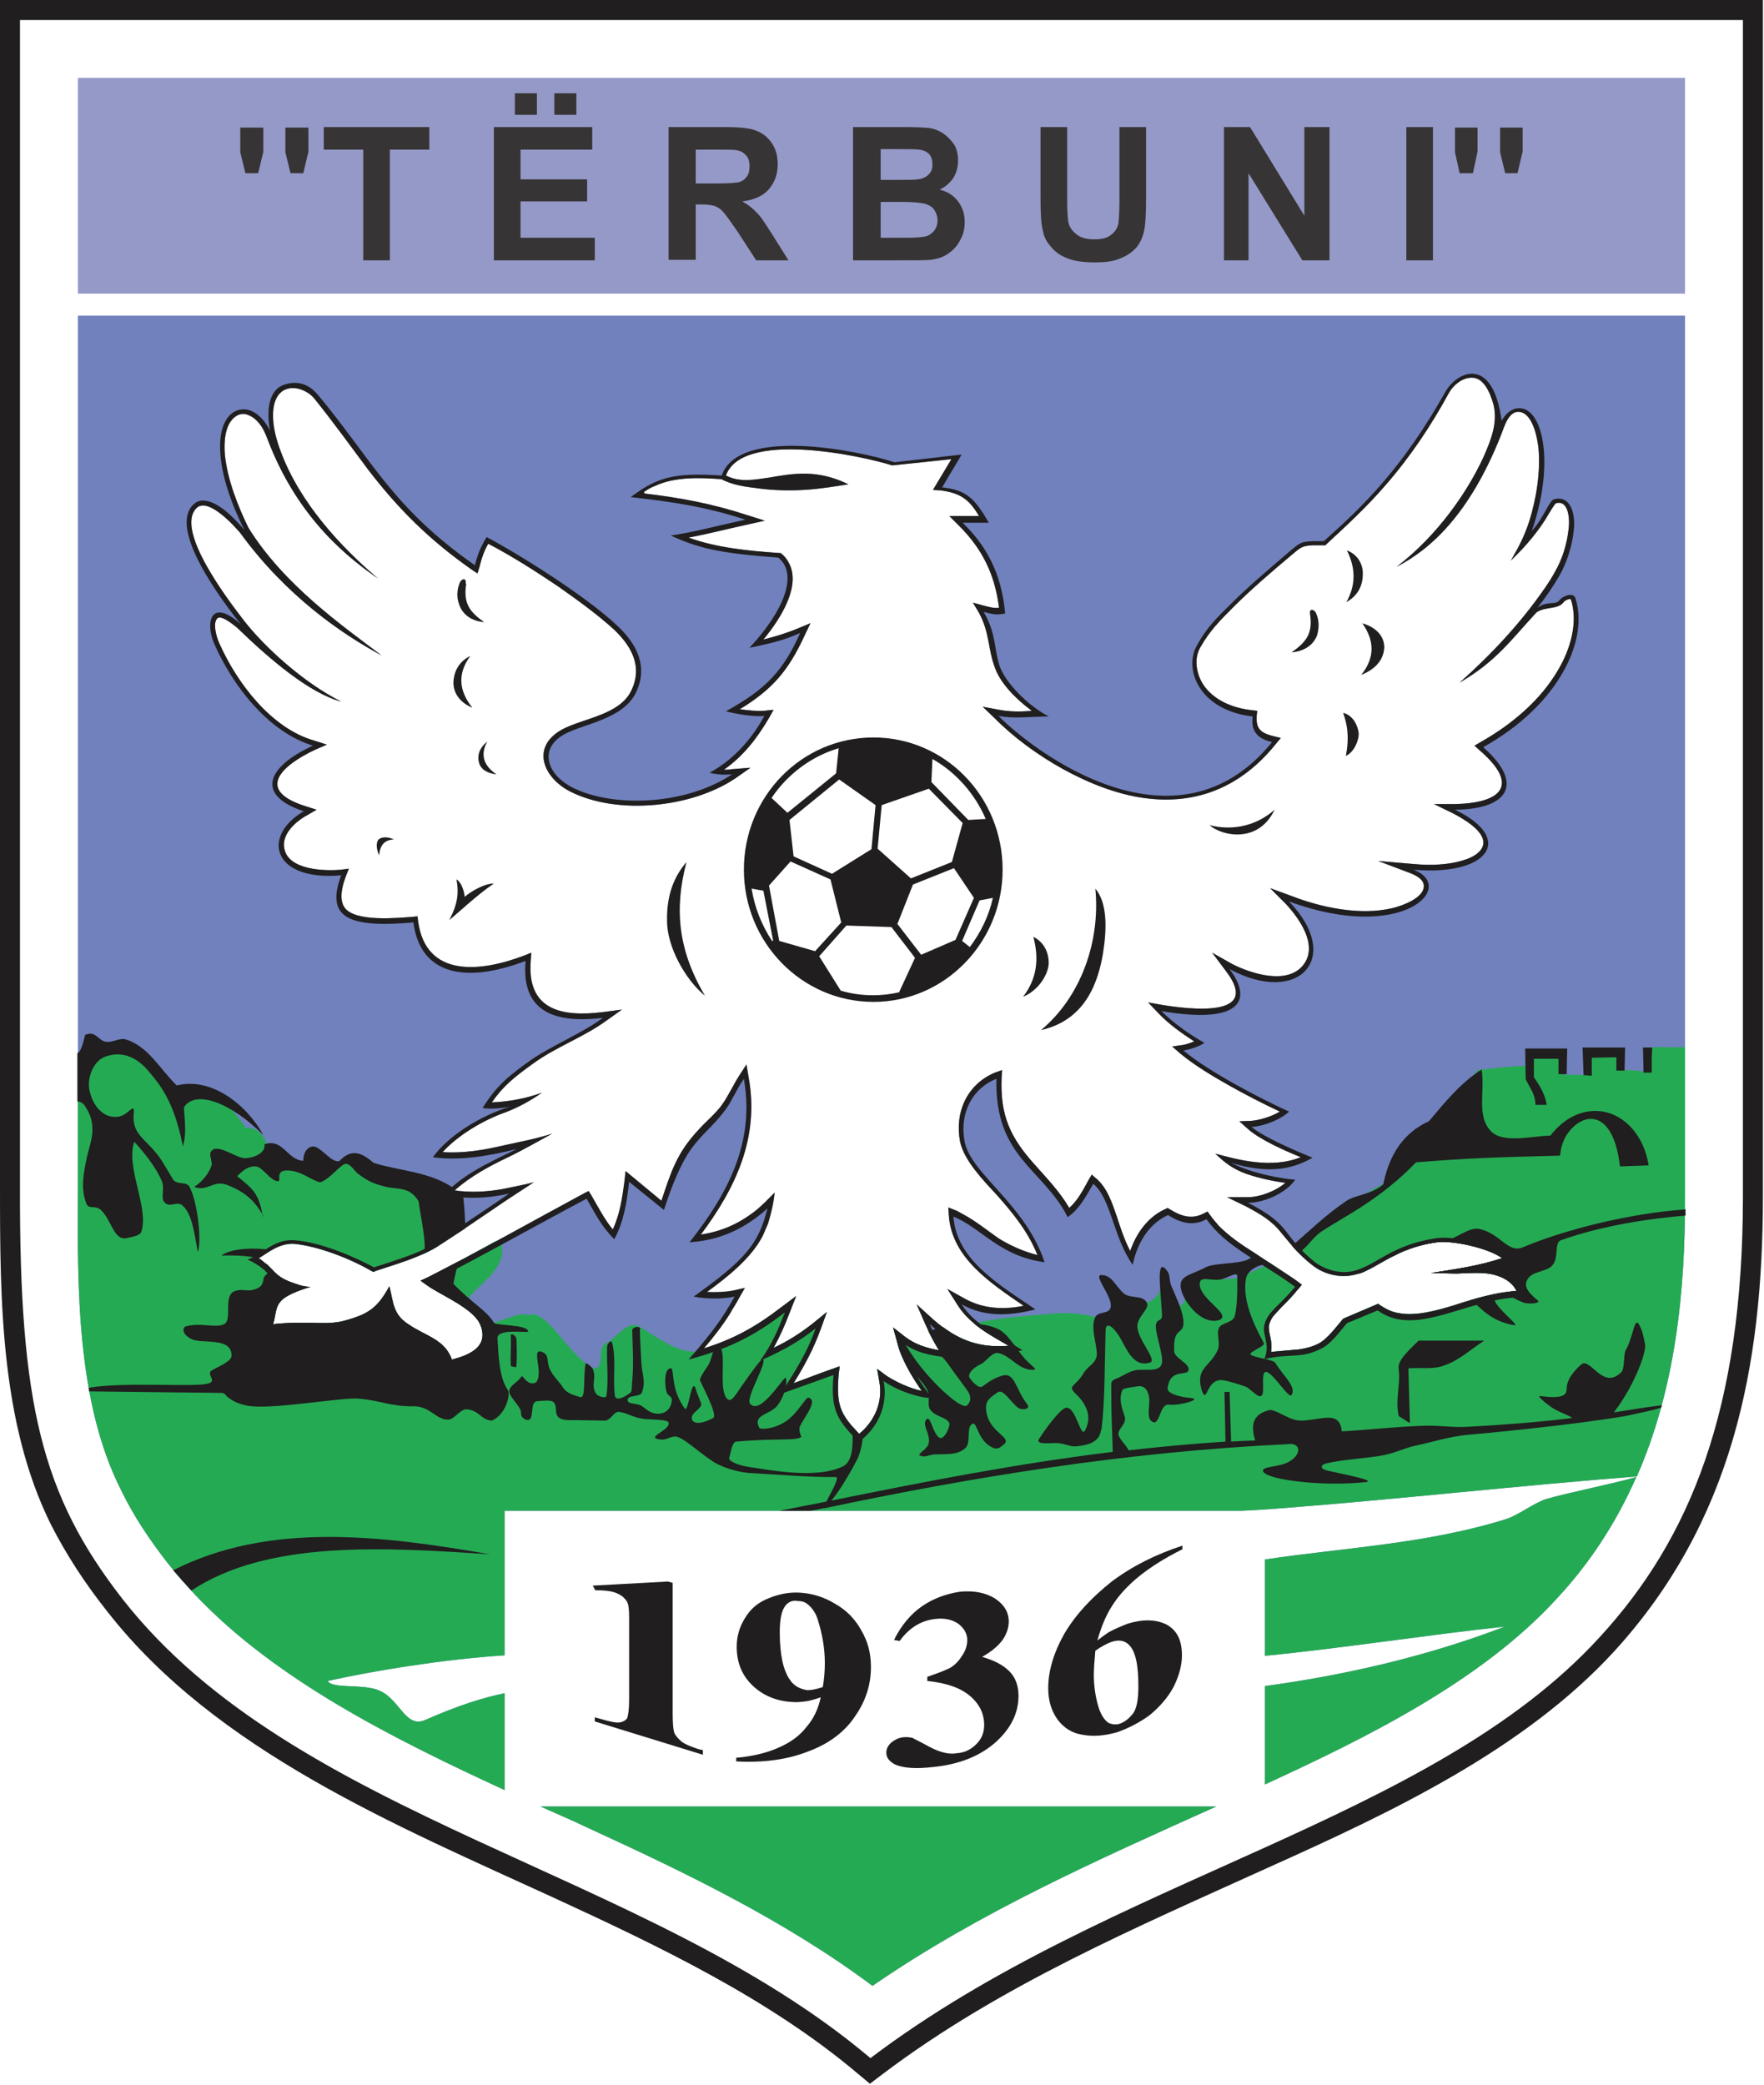 <svg clip-rule="evenodd" fill-rule="evenodd" stroke-linejoin="round" stroke-miterlimit="2" viewBox="165.751 65 228.497 270" xmlns="http://www.w3.org/2000/svg"><g transform="matrix(.785 0 0 .785 165.751 64.988)"><path d="m12.85 12.865h265.198v35.591h-265.198z" fill="#9599c7"/><path d="m12.85 52.091v144.054c-.085 15.977-.254 35.083 7.101 49.624 2.114 4.396 4.819 8.369 7.778 12.173 1.437 1.776 2.959 3.551 4.48 5.157 13.273 14.034 32.717 23.755 51.062 32.209v-15.977c-3.382.676-7.524 1.944-13.273 4.48-3.128 1.184-4.058-3.466-7.355-4.903-2.536-1.184-7.947-.254-8.538-1.606 7.185-1.607 18.767-3.551 29.166-4.227v-23.84h121.566c2.198-.085 4.481-.254 6.679-.423 18.683-1.437 39.902-3.804 58.585-5.241 6.256-14.287 8.031-30.096 7.946-46.581v-144.899h-265.282zm93.5 29.335c5.833.676 11.243 1.69 16.907 3.55l2.959.93-3.043.677c-3.128.676-6.341 1.521-9.553 2.113 4.649 1.691 9.975 2.198 14.879 2.536h.253l.169.085c.508.422.93.93 1.184 1.437 2.198 3.804-1.268 9.299-4.142 12.765 1.944-.507 3.719-1.014 5.748-1.86l2.029-.845-.93 1.944c-2.79 6.087-5.495 9.046-10.736 12.258 1.352.169 2.79.339 3.973.254l1.606-.169-.761 1.353c-2.028 3.466-4.311 6.34-7.439 8.538.338 0 .845 0 1.268-.085l3.128-.253-2.536 1.775c-7.186 4.819-19.359 6.087-27.137 2.198-4.565-2.282-6.679-7.439-1.353-10.314 3.551-1.859 9.384-2.367 11.329-6.34 1.944-3.973.084-7.355-2.875-10.145-2.79-2.536-6.087-4.903-9.214-7.101-3.636-2.451-7.609-4.988-11.498-7.017-.676 1.184-1.099 2.368-1.437 3.805l-.338 1.099-1.014-.677c-6.848-4.818-11.92-9.806-16.993-16.4-2.959-3.973-5.833-7.947-8.961-11.836-1.014-1.183-2.959-2.028-4.48-1.521-1.607.507-2.198 2.198-2.283 3.889-.084 2.282.507 4.396 1.268 6.424 3.128 8.454 9.891 15.725 16.062 20.966-4.48-3.128-13.103-9.553-18.175-22.825-.508-1.353-1.015-2.537-2.198-3.551-1.015-.761-2.114-1.184-3.297-.254-1.691 1.353-1.776 4.312-1.607 6.256.423 4.058 2.114 8.37 3.889 12.005 5.833 9.384 15.471 16.147 21.98 21.05-6.763-3.635-15.893-9.976-23.332-20.205-.93-1.099-5.242-5.918-7.186-4.142-3.804 3.635 5.579 15.724 7.862 18.683 3.297 4.227 9.722 10.144 15.978 13.272-5.157-1.352-11.667-6.847-17.162-12.173-.422-.338-2.536-2.114-3.212-1.606-.93.676-.169 3.297.254 4.142 2.874 6.509 8.538 14.033 15.639 16.062l2.114.677-1.945.845c-5.579 2.621-9.891 6.679-1.606 9.299l1.86.592-1.606.93c-1.86 1.014-4.227 3.128-3.72 5.495.676 3.551 6.678 3.72 9.384 3.466l1.268-.169-.507 1.268c-.508 1.353-1.184 3.635-.254 5.072 1.606 2.536 8.876 1.776 11.328 1.607l.761-.085.084.761c1.269 9.553 10.483 8.369 17.415 5.748l1.269-.507-.085 1.268c-.676 8.116 4.988 9.384 11.835 8.539l3.213-.423-2.621 1.86c-3.72 2.705-8.285 4.311-12.004 7.017-3.044 2.198-4.904 3.635-6.848 6.425 2.536-.085 5.58-.592 8.285-1.607-1.775 1.268-4.058 2.536-6.171 3.297-3.551 1.268-7.693 3.72-10.23 6.51 3.297.253 6.848-.338 10.06-1.099 2.706-.592 5.411-1.099 8.032-1.945-1.86 1.015-4.988 2.79-7.271 3.889-3.212 1.522-6.171 3.128-8.876 5.495 2.79.338 5.157.254 8.031-.253 1.691-.339 3.72-.761 5.072-1.099-1.437.929-2.959 1.944-4.396 2.874-3.889 2.621-7.777 5.326-11.751 7.862-2.789 1.691-6.932 2.874-9.975 3.889l-.338.169-.339-.169c-3.466-2.029-8.876-4.143-12.849-4.481-2.283-.084-3.974 1.268-5.749 2.367.423.254.761.592 1.099.846.085.084.169.084.254.169.591.507 1.099 1.183 1.69 1.69.592.508 1.268.846 1.86 1.099 1.184.423 2.283.93 3.635.93-1.69.508-2.789.93-3.973 1.607-2.029 1.268-1.606 2.705-2.198 4.565 2.029-.254 3.973-.254 6.002-.254 1.776.085 4.143.169 5.833-.338 3.974-1.099 5.411-2.114 7.355-5.664.677 2.705.592 4.649 3.128 6.256 2.79 1.944 6.003 2.451 7.186 5.833 2.959-.761 6.087-2.114 4.734-5.664-1.099-2.79-6.425-4.903-8.707-6.51l-1.184-.845 1.268-.592c8.623-4.396 17.162-9.215 25.785-13.864l.676-.338.423.676c1.183 2.029 2.113 3.889 3.55 5.664 1.184-2.452 1.606-5.41 1.945-8.031l.169-1.606 5.917 4.903c1.607-4.819 2.536-7.862 6.087-11.666 1.099-1.268 2.874-2.706 3.889-4.143 1.099-1.521 1.86-3.297 2.959-4.988l1.099-1.69.338 2.029c1.86 9.975-2.114 18.344-7.862 26.037 3.381-.507 6.256-1.775 8.961-3.888 1.183-.93 2.113-1.945 3.212-3.044-.169 1.776-.591 3.466-1.099 5.157-.338.676-.591 1.437-.93 2.114-1.944 3.635-5.664 6.594-9.13 9.13 1.522.084 3.128 0 4.396-.254l1.86-.423-.93 1.607c-.422.845-1.014 1.69-1.521 2.62-1.269 2.029-2.79 3.974-4.312 5.749 4.819-1.522 8.454-3.466 12.85-6.848l2.367-1.775-1.099 2.79c-.761 2.029-1.606 3.889-2.621 5.748 2.367-1.099 4.481-2.451 6.51-4.057l2.282-1.86-1.014 2.79c-1.184 3.297-2.705 6.086-4.481 8.961 2.114-.761 4.227-1.607 6.425-2.367l1.184-.423-.169 1.268c-.423 5.241.253 6.594 3.381 9.891 2.621-2.198 3.974-5.326 3.297-8.792l-.338-1.944 1.606 1.183c1.437.93 3.72 2.029 5.749 2.452-1.691-2.452-3.382-5.242-4.058-8.116l-.676-2.367 1.944 1.522c1.775 1.352 3.551 1.859 5.664 2.282-.845-1.352-1.521-2.705-2.198-4.142l-1.521-3.466 2.789 2.536c3.974 3.466 7.693 4.734 12.428 4.311-3.044-1.775-6.341-3.466-8.37-6.594l-1.775-2.789 2.874 1.606c3.044 1.691 6.425 1.86 9.722 1.183-5.41-3.719-11.835-7.862-12.343-14.878l-.084-1.353 1.268.507c.423.169.761.423 1.268.676 2.029 1.099 3.889 2.621 5.833 3.974 2.114 1.268 4.058 2.113 6.341 2.705-1.522-3.804-3.974-6.848-6.763-9.976-2.114-2.282-5.326-5.579-6.003-8.707-.93-4.819 1.099-9.468 5.749-11.413l1.183-.422-.084 1.268c-.254 6.256 1.437 9.891 5.58 14.456 2.028 2.282 4.057 4.396 5.579 7.016 1.437-1.268 2.283-2.958 3.213-4.649l.507-.846.676.592c1.86 1.522 2.705 4.143 3.466 6.341.592 1.859 1.268 3.888 2.198 5.664 1.015-2.959 2.959-5.664 5.833-6.932l.338-.17.423.254c1.775 1.099 3.551 1.691 5.495.676l.676-.338.423.592c.423.592.93 1.184 1.437 1.775 1.691 1.691 3.635 3.044 5.664 4.312 2.452 1.691 4.904 3.128 7.355 4.903l.677.507-.592.677c-.846 1.099-1.776 2.028-2.79 3.043-.507.592-1.184 1.183-1.606 1.86-.169.338-.338.676-.423 1.099 0 .253-.084.422 0 .592 0 .676.254 1.352.338 2.028.085.592.085 1.184 0 1.776 1.522-.169 2.959-.254 4.65-.423 1.099-.169 2.113-.423 3.128-.93 1.522-.761 2.959-2.79 4.058-4.058l.084-.084 5.749-2.452.338.254c.93.592 1.86 1.099 2.959 1.268 2.874.592 6.425-.423 9.215-1.268 3.381-1.099 6.763-2.114 10.313-2.367-.676-1.437-2.113-2.283-3.804-2.706-1.606-.422-3.973-.253-5.918-.169-1.69 0-2.874-.084-4.396-.084 4.312-.676 7.947-1.184 11.751-2.452-2.451-1.775-8.454-2.959-10.736-2.62-2.452.338-4.734 1.014-7.017 2.198-1.606.76-3.128 1.775-4.734 2.536-.507.253-.93.422-1.437.507-2.452.761-5.326.169-7.355-1.437-2.198-1.691-3.297-3.128-5.072-5.242-1.607-2.113-3.551-3.212-5.918-4.48l-3.128-1.522h3.466c1.86 0 4.481-.93 6.171-2.367-2.029-.254-4.311-.761-6.34-1.437-2.367-.845-3.635-1.86-5.241-3.382 3.719 1.015 9.299 2.537 14.118.592-2.959-1.183-6.764-2.959-8.623-4.565l-1.522-1.353 2.029-.084c1.183-.085 3.297-.676 4.649-1.522-2.874-1.352-5.664-2.79-8.369-4.311-2.705-1.522-5.664-3.297-8.031-5.242l-1.353-1.183 1.776-.254c.507-.084 1.268-.338 1.859-.592-2.113-1.352-4.226-2.874-5.917-4.649l-1.691-1.776 2.367.423c4.227.676 16.485 2.283 10.483-5.579l-2.283-3.044 3.297 1.86c3.128 1.606 9.384 3.635 11.92-.084 2.198-3.213-.93-7.524-3.043-9.807l-2.621-2.621 3.466 1.268c4.988 1.945 11.413 3.297 16.739 2.029 1.437-.338 5.41-1.69 5.157-3.804-.085-.93-1.184-1.522-1.945-1.86l-5.579-2.113 5.918.507c2.62.254 5.748.169 8.284-.676 1.184-.338 2.875-1.184 3.128-2.536.423-2.198-3.381-4.312-4.988-5.157l-3.127-1.522h3.466c7.693-.169 10.736-3.128 4.057-8.877l-.845-.76 1.015-.592c5.072-2.874 9.891-6.848 12.849-12.005 1.945-3.297 3.297-7.777 2.029-11.581-.338-.085-1.014.253-1.183.507-.93 1.268-3.044.676-4.481 1.691-4.227 4.565-6.678 8.115-12.681 11.581 5.242-4.649 10.061-9.806 14.034-15.555.592-.845 1.183-1.775 1.691-2.705 1.268-2.198 2.029-4.734 2.282-7.27.169-1.437 0-4.65-2.113-4.058-.254.169-.93 1.353-1.099 1.606-1.691 2.959-3.889 5.495-6.341 7.862 1.607-2.79 2.283-4.227 3.044-6.509 1.183-3.804 1.86-8.116 1.521-12.005-.169-1.606-.845-5.241-2.705-5.917-2.198-.761-2.959 2.451-3.55 3.888-5.157 12.935-11.582 18.683-17.162 21.558 6.763-5.157 11.751-12.427 14.372-18.176 1.183-2.705 2.367-5.58 1.606-8.623-.592-2.114-1.691-4.481-3.635-4.396-1.522 0-3.044 1.268-3.72 2.536-2.959 5.411-6.34 10.483-10.398 15.132-3.043 3.551-6.34 6.595-9.722 9.722l-.254.254h-2.029c-1.859.085-2.028.338-3.55 1.606-3.213 2.706-6.594 5.58-9.638 8.623-2.113 2.114-3.888 3.889-5.41 6.594-1.099 1.86-.676 4.312.423 6.087 1.775 2.705 4.987 3.973 8.2 4.311l.761.085-.085.761c-.169 2.113.592 2.874 2.621 3.381l1.352.339-.845 1.014c-5.579 6.932-12.934 10.145-21.811 8.877-8.538-1.184-18.514-7.017-24.601-13.188l-1.944-1.86 2.705.507c1.776.338 3.635.338 5.411.169-2.536-1.86-5.157-4.481-6.087-7.101-1.184-3.128-.845-5.749-2.621-9.046l-1.014-1.691 1.86.508c1.014.253 1.606.422 2.451.338-.676-5.411-2.705-9.722-6.763-13.695l-1.437-1.438h4.903c-1.521-2.536-2.874-3.804-6.34-4.227l-1.268-.084 3.043-5.072-9.637 1.014h-.169c-5.411-1.691-24.77-5.749-27.391 1.691 2.367 1.183 4.65.676 7.101.338 3.974-.676 7.863-1.437 13.104 1.099-4.227.676-9.046 1.522-15.471.592-2.282-.254-4.057-.677-5.495-1.437-3.55-.254-7.608-.423-10.905 1.099-.676.253-1.268.591-1.86 1.014zm-17.162 216.588c2.621 1.183 5.242 2.282 7.693 3.466 16.232 7.439 32.717 15.386 47.088 26.122 17.669-12.174 37.197-20.796 56.726-29.588zm119.538-3.636c16.908-7.777 35.76-17.076 48.187-30.687 5.748-6.171 9.975-12.935 13.103-20.036-3.381 1.015-11.751 2.705-14.879 3.635-2.113.677-4.734 2.79-6.847 3.382-13.104 4.058-26.63 4.65-39.564 6.594v15.893c12.934-1.268 26.883-3.466 39.564-4.819-13.188 5.073-27.052 8.116-39.564 9.807z" fill="#7081bd"/><path d="m12.85 173.657v22.488c-.085 15.977-.254 35.083 7.101 49.624 2.114 4.396 4.819 8.369 7.778 12.173 1.437 1.776 2.959 3.551 4.48 5.157 13.273 14.034 32.717 23.755 51.062 32.209v-15.977c-3.382.676-7.524 1.944-13.273 4.48-3.128 1.184-4.058-3.466-7.355-4.903-2.536-1.184-7.947-.254-8.538-1.606 7.185-1.607 18.767-3.551 29.166-4.227v-23.84h121.566c2.198-.085 4.481-.254 6.679-.423 18.683-1.437 39.902-3.804 58.585-5.241 6.256-14.287 8.031-30.096 7.946-46.581v-24.263c-1.437.169-3.381-.084-5.917.085-1.015 0 1.099 3.889-.254 3.973-.761 0-1.775-.253-4.142-.253-2.452 0 .93-3.551-2.959-2.959-1.015.084-1.944.253-2.874.507-.846.254 1.268 2.198.507 3.043-.338.423-3.551.085-3.974.169-1.268.17-.422-2.451-1.521-2.958-1.522-.592-3.72-.846-5.326 1.521-2.536 0-5.242.423-7.778.677-4.903 6.255-11.074 11.074-15.386 18.683-5.157 2.536-9.637 6.763-14.878 10.651.845 1.015 1.775 1.86 3.043 2.875 2.029 1.606 4.903 2.198 7.355 1.437.507-.085.93-.254 1.437-.507 1.606-.761 3.128-1.776 4.734-2.536 2.283-1.184 4.565-1.86 7.017-2.198 2.282-.339 8.285.845 10.736 2.62-3.804 1.268-7.439 1.776-11.751 2.452 1.522 0 2.706.084 4.396.084 1.945-.084 4.312-.253 5.918.169 1.691.423 3.128 1.269 3.804 2.706-3.55.253-6.932 1.268-10.313 2.367-2.79.845-6.341 1.86-9.215 1.268-1.099-.169-2.029-.676-2.959-1.268l-.338-.254-5.749 2.452-.084.084c-1.099 1.268-2.536 3.297-4.058 4.058-1.015.507-2.029.761-3.128.93-1.691.169-3.128.254-4.65.423.085-.592.085-1.184 0-1.776-.084-.676-.338-1.352-.338-2.028-.084-.17 0-.339 0-.592.085-.423.254-.761.423-1.099.422-.677 1.099-1.268 1.606-1.86 1.014-1.015 1.944-1.944 2.79-3.043l.592-.677-.677-.507c-1.521-1.099-2.959-2.029-4.48-3.043-1.437.676-3.044 1.352-4.227 1.944-2.875 1.522-7.101-.338-9.13 1.437-.93.761-.423 2.536-1.184 3.382-1.268 1.352-2.959-5.073-3.466-2.959-.676 2.705-2.705 2.621-4.058 3.297-1.522.676-3.973 1.437-5.495 2.198-4.734-1.691-8.538-.93-12.089-.676-3.55.253-6.34.676-9.384 1.268 1.776 1.437 3.889 2.536 5.834 3.719-3.974.338-7.271-.507-10.568-2.874l-1.014.254c-.592.084-1.184.084-1.776.084.592 1.099 1.184 2.198 1.86 3.297-2.113-.423-3.889-.93-5.664-2.282l-1.944-1.522.676 2.367c.676 2.874 2.367 5.664 4.058 8.116-2.029-.423-4.312-1.522-5.749-2.452l-1.606-1.183.338 1.944c.677 3.466-.676 6.594-3.297 8.792-3.128-3.297-3.804-4.65-3.381-9.891l.169-1.268-1.184.423c-2.198.76-4.311 1.606-6.425 2.367 1.776-2.875 3.297-5.664 4.481-8.961l1.014-2.79-2.282 1.86c-2.029 1.606-4.143 2.958-6.51 4.057 1.015-1.859 1.86-3.719 2.621-5.748l1.099-2.79-2.367 1.775c-2.198 1.691-4.142 3.044-6.256 4.143-.592.422-1.183.845-1.86 1.183-.845.508-1.775 1.776-2.874 1.776-1.015 0-3.213.676-5.411 0-2.874-.846-5.917-3.297-7.354-3.974-1.776-.845-3.551 2.029-5.242 2.875-1.691.76 0 4.058-2.029 4.142-4.48-2.282-7.608-9.891-10.821-8.792-1.944-.761-5.579 2.029-8.031 1.437.085.085.085.169.169.254 1.353 3.55-1.775 4.903-4.734 5.664-1.183-3.382-4.396-3.889-7.186-5.833-2.536-1.607-2.451-3.551-3.128-6.256-1.944 3.55-3.381 4.565-7.355 5.664-1.69.507-4.057.423-5.833.338-2.029 0-3.973 0-6.002.254.592-1.86.169-3.297 2.198-4.565 1.184-.677 2.283-1.099 3.973-1.607-1.352 0-2.451-.507-3.635-.93-.592-.253-1.268-.591-1.86-1.099-.591-.507-1.099-1.183-1.69-1.69-.085-.085-.169-.085-.254-.169-.338-.254-.676-.592-1.099-.846 1.775-1.099 3.466-2.451 5.749-2.367 3.973.338 9.383 2.452 12.849 4.481l.339.169.338-.169c3.043-1.015 7.186-2.198 9.975-3.889 1.522-1.015 3.044-2.029 4.565-2.959-1.352-5.241-9.214-9.637-17.584-10.99-2.367-.338-3.888 1.437-6.086 1.437-2.198.085-5.918-1.86-8.285-2.536-.507-4.142-3.044-4.903-3.973-4.65-2.621-3.635-5.326-7.608-11.667-5.664-4.734-6.594-10.144-8.623-16.062-6.763zm64.334 42.523c-.085-.338-.169-.676-.254-1.014-.169-1.184 2.536-2.959 4.143-4.904 1.69-1.859 2.113-3.888 1.606-4.987-.169-.254-.507-.423-.93-.508-3.635 2.029-7.355 4.058-11.075 5.918l-1.268.592 1.184.845c1.606 1.099 4.565 2.452 6.594 4.058zm12.004 81.834c2.621 1.183 5.242 2.282 7.693 3.466 16.232 7.439 32.717 15.386 47.088 26.122 17.669-12.174 37.197-20.796 56.726-29.588zm119.538-3.636c16.908-7.777 35.76-17.076 48.187-30.687 5.748-6.171 9.975-12.935 13.103-20.036-3.381 1.015-11.751 2.705-14.879 3.635-2.113.677-4.734 2.79-6.847 3.382-13.104 4.058-26.63 4.65-39.564 6.594v15.893c12.934-1.268 26.883-3.466 39.564-4.819-13.188 5.073-27.052 8.116-39.564 9.807z" fill="#25aa54"/><path d="m181.673 235.878c-.169 1.944-2.028 2.536-3.973 2.705-.93.169-1.944-.423-3.043-.507-1.353-.085-3.804.338-3.213-.677 1.015-1.606 3.551-5.072 4.481-5.156 1.691-.17 2.367 5.156 3.128 3.719 1.183-2.198.253-4.311-1.522-6.002-1.522-1.437-.084-1.099 1.353-3.551.676-1.099 2.113-1.521 2.113-3.128-.084-1.859-1.014-4.057-.338-5.833.423-1.268 2.452-.507 2.621-1.86.338-1.69-3.128-5.41-1.437-5.241 1.775.085 2.367 2.113 3.719 3.128 1.099.761 2.959.169 3.635 1.353.677 1.014-1.437 2.198-1.521 3.888-.085 2.198 3.466 5.749 2.029 6.087-2.875.846-3.889-2.621-5.157-4.565-1.099-1.606-2.029-2.113-2.114-.845-.169 6.002-.084 11.412-.676 16.485zm89.442-63.066.085 4.142h1.352v-2.451l.085-1.691zm-9.975 0 .169 4.565 1.352.085v-2.959l4.058-.085v2.198h1.353l.084-3.804zm-30.35 60.783c-.591-3.043.339-4.903 0-7.862-.253-1.353 2.198-3.466 3.297-4.565h10.821c-2.113 1.353-4.058 3.212-6.509 4.058-1.86.761-3.973.338-6.002.507.084 3.043.169 6.002.253 9.046-.676-.423-1.183-.761-1.86-1.184zm47.257-34.069c-9.552.676-20.204 3.466-26.798 6.256-2.452 1.014-3.72-2.367-7.186-3.043-1.691-.339-3.72 1.606-5.58 1.944-2.705.423-5.326.423-6.509 1.606 1.606-.676 3.381-1.099 5.157-1.352 2.282-.339 8.285.845 10.736 2.62-3.804 1.268-7.439 1.776-11.751 2.452 1.522 0 2.706.084 4.396.084 1.945-.084 4.312-.253 5.918.169 1.691.423 3.128 1.269 3.804 2.706-2.62.169-5.157.845-7.608 1.521 1.775 1.099 2.959 3.382 7.27 4.143 1.015.169-3.128-2.959-3.297-4.227-.084-.592 1.437-.507 1.437-.93.085-.423 2.79 1.437 3.804 1.522 1.438.169 2.283-.169 1.945-.423-1.945-1.606-2.114-2.367-1.945-3.043.592-1.691 2.198-1.522 3.636-2.283 2.113-.93.76-4.227 2.113-4.65 6.848-2.451 15.048-3.635 20.543-4.057v-1.099zm-63.742 7.186c1.607-1.099 2.198-2.536 3.889-3.635 3.297-2.198 9.553-5.157 15.471-11.328 8.538-.677 13.188-.846 23.755-1.099.254-2.368 1.099-3.72 2.283-4.819 2.789-2.536 6.678-1.606 7.608 6.594 2.536-.085 2.198-.085 4.734-.169-.93-5.749-4.818-8.792-8.285-8.961-2.536-.169-5.41.845-7.946 4.058-2.79 0-7.693 1.352-9.722-.677-2.536-2.451-1.015-6.763-1.606-10.229-3.382 2.114-6.003 5.326-8.708 8.538-4.903 2.198-6.763 6.594-7.524 10.399-2.029 1.775-4.649 1.69-6.171 2.789-3.466 2.368-5.918 4.819-8.877 7.355.339.423.677.761 1.099 1.184zm-7.185.084c-.254.423-.677.761-1.269 1.015-1.69.761-5.495.507-6.932 1.268-2.367 1.268-4.48 1.353-4.058 3.466.254 1.86 3.213 6.087 6.256 5.241 2.452-.845-3.55-3.635-3.128-6.171.169-1.099 1.607-.338 3.213-.507 1.268-.169 2.959-1.437 2.959-.592 0 1.522.084 4.819-.423 6.594-.254 1.099-2.113 1.099-2.536 1.86-.592.93.253 2.536-.254 3.72-1.352 2.959-3.889 2.959-2.536 7.016v-.084c.761 1.944.676-2.198 3.297-1.945 1.099.17 2.452.592 3.889 1.099.592.254 1.437 1.269 2.113 1.522 1.437.507.085-3.889 1.184-3.973 1.099 0 3.804 4.565 4.227 3.804.845-1.353-1.353-3.128-2.705-5.326-.254-.507-3.636-.845-4.058-1.352-.338-.423 2.451-1.353 2.198-1.86-1.945-3.551-3.551-7.355-2.959-10.652.253-1.437 2.367-2.705 4.396-2.283-.93-.592-1.86-1.183-2.874-1.86zm5.41 3.551c.676.676 1.184 1.606 1.691 2.367v-.084l.592-.677-.677-.507c-.507-.423-1.099-.761-1.606-1.099zm39.141-37.366.085 5.072c.845 1.691 1.606 2.536 1.606 4.227h1.86c-.254-1.606-.93-2.874-2.113-4.565v-3.043h4.057v2.536h1.353l.085-4.227zm-68.053 66.532c-.085-3.635-.254-4.903-.254-11.075 0-.761.423-.845 1.268-1.183.846-.423 2.029-1.184 3.128-1.268 1.776-.085 3.382.253 3.889-.846.507-1.014-.845-4.565-.93-6.256 0-1.606 1.184-.591 1.015-2.198-.339-5.072-.93-9.468.929-6.932.508.761.17 1.522.761 2.705.846 2.029 1.86 4.058 1.86 5.749 0 2.114-1.775.592-1.522 4.734 0 1.099 2.537 1.945 2.368 3.044-.17 1.183-3.044-.423-3.467 3.043-.084.761 1.691 1.437 3.974 1.606 1.606.169-1.691 1.268-3.804 1.099-1.438-.169-1.438 3.297-2.537 2.875-1.268-.423-.507-2.621-.676-4.058-.169-1.099-.676-2.029-1.86-1.86-.338.084-2.367.254-2.536.592-.676 1.521-.084 3.043.338 4.311.423 1.268-.93 1.945-1.014 2.874-.085.761 1.268 1.86 1.691 2.79 5.156-.592 10.651-1.099 15.977-1.437l-.169-8.2h.846l.253 8.2c1.353-.084 2.705-.169 3.974-.169-.677-2.283-.677-4.396 2.536-5.072 1.69.338 3.212 1.86 5.241 1.775 3.382-.169 6.171-1.691 6.51 1.775 4.565-.253 8.623-.761 13.61-.93 2.706-.084 4.565.339 7.271.169 4.903-.253 11.75-.76 17.076-1.437.169-.169-1.775-.845-2.958-1.521-1.691-1.099-2.79-2.198-2.283-2.114 4.311.592 4.396-.423 4.396-1.352.085-1.776 1.86-3.382 2.452-3.889 1.521-1.099 3.55 4.396 6.594 1.268.507-.423.338-2.959.676-3.551 1.353-2.282 1.437-6.087 2.367-3.973.338.592.592 1.606.845 2.959.17.591-.422 3.297-2.62 7.355-.761 1.352-1.606 2.705-2.536 3.888 3.212-.507 5.241-.845 7.946-1.183l-.169.423c-1.437.422-3.381.845-5.833 1.352-8.877 1.522-23.333 2.874-26.292 3.128-3.043.338-5.325 1.099-8.031 1.691-2.113.423-3.128 1.099-5.41 1.606-2.79.592-6.763.676-9.807 1.437-.76.254-1.014.846.508 1.184 2.62.592 7.946 1.606 6.171 1.86-7.017.76-16.062-.339-16.908-1.691-.592-1.015 2.79-.676 4.396-1.775 2.029-1.269 1.691-3.128-.423-2.79-26.798 1.268-51.906 5.41-76.422 10.567h-.169c-.677.169-1.438.338-2.198.423h-5.073c2.621-.507 5.242-1.015 7.778-1.522.761-1.522 2.282-4.058 1.521-4.058-3.888.085-9.806-.422-14.456-.676-1.775-.169-4.48-.93-6.002-2.029-2.198-1.437-4.819-3.973-6.002-3.973-.846 0-1.522.591-2.283.507-2.874-.254 1.015-1.353 1.184-2.536.169-.677-.761-.677-3.72-.846-1.86-.084-3.043-1.014-4.396-1.183-.93-.169-1.352 1.437-2.451 1.437-1.184 0-3.805-.085-5.411-.085-2.536.085-2.536-.845-2.621-1.775-.084-1.606-.676-1.522-3.043-1.352-1.099.084-.676 1.775-1.099 2.789-.254.677-1.691.169-1.606-.845.084-.93-1.776-2.452-1.945-3.466-.084-1.015 1.438-1.606 1.945-2.452.253-.422.507.423 1.099.761.507.423 1.352.338 1.521-.084 1.015-1.691-1.014-5.58.846-4.819 1.268.507.676 1.437 1.268 2.79.507 1.183 1.606 2.113 2.282 3.212.677.93 1.945 1.184 2.706 1.437 1.014.423.507-3.297.93-5.495 0-.338 1.014.507 1.183.846.676 1.606-.338 2.536.507 4.057.339.508 1.691.93 1.776.339.338-3.128 0-4.819.084-8.032 0-.507.677-1.268.846-.676.676 2.959.084 5.664.422 8.623.085 1.184 1.691.338 2.621-.423.254-.169.169-1.437.254-1.859.253-2.621.084-5.496 0-8.37 0-.592 1.352-.845 1.352-.169l-.084-.169c0 1.86.169 3.804.253 5.749.085 1.69.761 3.043.085 4.818-.338.846-2.367.339-2.367 1.268 0 .592.93.508 1.86.761.591.085 1.268 1.015 2.282 1.353 1.775.507 2.959-.507 3.128-1.86.169-1.014-.507-.676-.845-1.606-.338-1.184-.423-3.973.761-3.889.338 0 .253 1.944.76 3.635.508 1.691 1.438 2.959 1.522 3.044.592.507 1.099-5.411 1.775-3.297.254.845.592 1.606.846 2.282.422.761-1.184 1.437-1.437 2.198-.339 1.015.76 1.775 3.466.338.93-.422-2.283-6.171-2.198-6.34.338-.93 1.014-1.775 1.437-2.452.676-1.268.761-3.212 1.606-3.043 1.522.253.085 6.171 1.184 8.285.761 1.352 1.437.084 2.536-1.522 1.437-2.029 3.297-4.734 3.635-4.65.845.423-2.874 6.341-2.113 7.355 1.775 2.114 5.748-4.903 5.917-4.227.169.423.085 2.367-1.183 4.227-1.184 1.945-4.396 1.606-3.213 3.974.169.338 2.536.253 4.565-1.184 1.776-1.268 3.213-3.973 3.551-3.804 1.606.507-.507 2.959-1.353 4.649-.422.761.254 1.86.169 1.86-.93.677-4.311.169-10.736.761-.676.085-.845 1.606-1.184 2.79 0 .169.677 1.014 3.551 1.437 2.198.254 10.736 2.113 15.302-.169 1.859-1.015 1.521-4.481 1.521-6.51.338.339.677.761 1.099 1.184.169-.169.423-.338.592-.507.085 1.437-.254 3.212-.845 4.565-.592 1.183-2.621 4.903-4.312 6.932 15.471-3.128 30.519-6.087 46.412-8.031zm-31.787.676c-.591-.423 1.268-1.014 1.437-2.198.254-1.522-1.268-3.043-.338-3.889.592-.591 1.015 2.367 2.029 3.044.761.592 1.86-1.776 1.691-2.367-.423-1.015-2.283-1.015-3.128-2.198-.592-.761 0-2.114-.423-3.044-.676-1.606-2.282-2.789-3.128-3.804-.169-.169-.338-.423-.507-.676-.676-1.268-1.183-2.452-1.437-3.72l-.507-1.944c.676-.339 1.352 1.69 2.705 3.719 2.874 4.481 8.538 9.722 9.384 8.708.676-.676.592-1.437.169-2.198-.423-.676-1.944-2.621-3.128-4.312-.676-1.014-1.522-1.859-2.198-2.367-.254-.169-.423-.338-.592-.422.338.084.677.169 1.099.253-.676-1.014-1.183-2.029-1.691-3.043.508-.338 1.353-.592 2.283-.846 3.382 2.621 6.763 3.466 10.906 3.128-1.945-1.099-3.974-2.198-5.665-3.635 1.268.085 2.452.254 3.636.761 1.859.676 3.128 3.297 4.734 5.072 1.183 1.268 2.198 1.776 1.268 1.776-2.452 0-3.635-2.367-5.749-2.79-.93-.169-2.113 1.522-2.705 1.775-1.944.93-2.283 1.945-1.944 2.367.253.423 1.352 1.691 1.944 1.437.592-.253 1.353-1.183 3.212-1.775 2.283-.845 2.283 2.029 4.312 4.65.676.845-.93 1.099-1.606.507-1.184-.93-2.367-3.128-3.297-2.452-1.015.761-2.114 1.268-1.86 2.959.338 3.635 4.311 4.396 2.959 5.58-.592.507-1.015.845-1.607.676-2.705-.93-2.874-4.396-3.55-4.058-1.184.423-.254 2.959-1.184 3.974-1.268 1.268-3.381 1.014-5.157 1.099-1.014.084-1.69.591-2.367.169zm-120.298 22.234c12.596-8.37 31.786-7.186 49.37-6.002-18.006-3.128-36.436-5.411-52.329 2.62 1.015 1.184 2.029 2.283 3.043 3.382zm11.92-61.798c-1.775-3.381-4.312-4.48-6.002-5.157-2.283-.845-3.213 1.184-5.411.338 1.184-.76 2.367-2.029 2.874-3.55.17-.677-.507-1.776-.084-2.283.93-1.521 4.227 1.184 5.664 1.099 2.367-.169 3.382-1.437 3.128-2.282 3.043-1.099 3.804 2.62 6.425 2.705 0-1.775 1.099-2.621 2.029-2.283 1.268.508 2.62 2.537 3.889 2.367 1.944-2.113 3.635-1.521 5.664.254 4.227 1.353 9.553 1.437 13.526 4.396l-.169.169h.422c.339.254.677.592 1.015.93.254 2.198.338 3.889.338 5.326-1.606 1.014-3.212 2.113-4.819 3.128-.591.338-1.268.676-1.944 1.014.338-2.029-.423-5.072-.93-8.623-1.522-2.536-3.466-1.859-5.664-2.451-1.606-.423-2.536-.761-4.142-1.945-.846-.591-1.099-1.437-2.029-1.775-.846-.253-2.706 2.536-4.396 3.044-1.268-.254-2.706-1.522-4.481-1.86-3.466-.592-1.691 1.775-2.536 1.69-1.353-.169-2.452-2.367-3.635-2.451-1.268-.085-2.198.761-3.044 1.606 2.537 2.114 3.551 2.705 4.227 6.679zm32.294 7.439c-.339 1.099-.677 2.198-.93 3.72 2.874 3.044 5.495 4.396 6.678 6.425.254.507 5.58.254 5.664 1.437.085.338-5.072-.592-5.072 1.099.169 2.621.254 6.51 1.691 8.539.507.676-.254 4.058-2.621 5.072-1.775-.085-2.029-1.691-4.142-1.86-1.015-.084-2.029 1.606-2.959 1.691-2.029.169-2.959-2.198-5.833-2.198-3.72.084-5.58-1.015-9.215-1.268-2.705-.169-13.273 1.691-17.5 1.268-1.859-.169-3.212-.93-3.719-1.353-.677-.422-.507-.761-1.184-.845l-21.895-.254-.085-.591c5.749-1.015 17.246-.085 19.613-.677 1.86-.422-.507-1.606.846-2.282 1.268-.677 3.127-1.437 3.127-2.367 0-3.128-4.903-1.86-6.594-2.706-1.775-.845-1.437-2.029-.929-2.113 2.62-.676 4.734.338 6.255-.338 1.522-.677-.253-4.819 1.86-5.495 1.353-.423 1.86.169 3.213-.254 1.69-.507 1.268-1.606 1.606-2.113.169-.254.761-.761 1.268-1.184.254.338.592.592.845.845.592.508 1.268.846 1.86 1.099 1.184.423 2.283.93 3.635.93-1.69.508-2.789.93-3.973 1.607-2.029 1.268-1.606 2.705-2.198 4.565 2.029-.254 3.973-.254 6.002-.254 1.776.085 4.143.169 5.833-.338 3.974-1.099 5.411-2.114 7.355-5.664.677 2.705.592 4.649 3.128 6.256 2.79 1.944 6.003 2.451 7.186 5.833 2.959-.761 6.087-2.114 4.734-5.664-1.099-2.79-6.425-4.903-8.707-6.51l-1.184-.845 1.268-.592c1.691-.845 3.382-1.775 5.073-2.621zm-33.055-.507c-1.606-.338-3.551-.507-6.171-.422 1.775-1.353 5.917-1.269 8.284-.93-.676.422-1.352.93-2.113 1.352zm-28.574-36.859c.254-.084.507-.169.676-.169 1.184-.084 1.691 1.353 2.875 1.353 1.014.084 2.028-.676 3.043-.423 3.804 1.184 5.58 4.819 8.454 7.609 5.748-1.437 11.582 3.212 14.287 8.2-5.242-5.326-11.244-7.608-13.104-4.565.169 2.874.423 4.311-.169 6.425-1.437-7.44-3.804-10.229-5.748-12.512-2.621-3.043-5.242-2.959-7.102-2.282-2.029.76-3.043 3.719-2.536 5.664.338 1.437 1.015 2.874 2.367 3.719.592.423 1.945.846 3.128.254 1.099-.507 1.945-2.029 1.776-.254-.339 3.382 1.944 4.143 3.973 6.848.676.761 2.029 3.297 2.621 4.142.676.761 2.113.169 2.62 1.099 1.353 2.537 2.029 9.131 1.353 10.737-.507-2.875-.93-6.256-2.452-7.609-.845-.93-2.198.423-3.043-.591-.676-.761.084-2.114-.423-3.467-1.014-2.451-3.212-5.072-4.565-6.509-1.437 4.227 2.452 10.821 1.184 14.794-.169.677-1.353.846-2.452 1.099-2.113.423-2.452-2.959-4.227-4.649-1.014-.93-2.029.084-2.452-1.184-.929-2.536-.422-4.988.254-8.031.592-2.283 1.606-4.819-.338-7.778-.423-.76-.93-.845-1.353-.93v-7.946c.508-.169.846-1.184 1.268-2.959zm70.167 49.625c.085 1.859-.085 3.381 0 4.987 0 .169.93.254.93.169.084-1.606.084-3.212 0-4.649-.085-.507-.93-1.015-.93-.507z" fill="#201e1e"/><path d="m119.115 78.467c-8.369-.592-10.906.507-15.048 3.55 6.679.761 12.174 1.522 18.937 3.72-5.411 1.184-8.708 2.114-12.343 2.621 4.396 1.944 7.27 2.874 17.753 3.635 3.297 2.621 1.099 8.623-4.734 14.879 4.565-.93 6.087-1.437 8.369-2.452-2.874 6.341-5.579 9.215-12.258 12.935 1.691.422 4.396.929 6.341.76-1.776 3.213-4.481 6.848-9.046 9.384 1.522.338 2.452.338 3.72.254-7.778 5.157-19.698 5.495-26.292 2.198-4.48-2.283-5.579-6.594-1.268-8.877 3.213-1.691 9.553-2.451 11.666-6.763 2.114-4.311.169-8.031-2.958-10.99-5.411-5.157-16.993-12.258-21.642-14.71-1.015 1.607-1.522 2.959-1.945 4.65-13.695-9.553-17.161-17.669-25.869-28.067-1.183-1.437-2.958-2.536-5.41-1.775-1.944.507-3.382 2.705-2.536 7.608-1.86-3.55-4.481-4.227-6.341-2.789-2.874 2.367-2.705 9.637 2.114 19.19-4.65-5.495-7.27-5.326-8.369-4.227-4.396 4.058 4.987 16.316 7.777 19.782-5.072-4.565-5.918-.085-4.311 3.382 2.874 6.509 8.707 14.371 16.231 16.654-7.947 3.635-9.299 8.284-1.522 10.821-7.016 4.057-5.241 11.581 6.172 10.567-2.621 7.017 1.183 8.707 11.92 7.777 1.099 8.623 8.538 10.145 18.514 6.341-.761 8.285 4.649 10.398 12.765 9.384-3.382 2.536-8.623 4.649-12.089 7.101-3.382 2.452-5.326 3.889-7.778 7.777 1.438.254 3.551 0 4.65-.253-4.819 1.437-10.229 4.734-12.85 8.369 4.312.676 9.468-.253 13.864-1.352-5.241 2.536-8.876 4.226-12.089 7.608 3.128.507 6.172.761 10.821-.254-3.973 2.706-9.214 6.256-12.596 8.37-2.198 1.437-5.833 2.536-9.722 3.804-2.959-1.606-8.792-4.227-13.272-4.481-3.297-.169-5.073 2.283-7.609 3.213.761.253 1.945 1.014 2.452 1.437 1.268.93 1.775 2.621 5.072 3.466-4.819 1.691-3.212 4.565-4.734 7.017 4.988-1.099 10.229.084 13.442-.846 3.719-1.099 5.325-1.775 6.763-4.311.591 3.043 1.521 3.72 3.043 4.819 2.705 1.775 6.171 2.367 7.017 6.171 6.171-1.353 7.27-3.973 6.087-7.017-1.184-3.043-7.271-5.664-9.046-6.932 8.623-4.396 16.908-9.13 25.869-13.864 1.437 2.451 2.367 4.48 4.565 6.678 1.606-2.874 2.113-6.425 2.451-9.468l5.749 4.65c1.353-4.227 2.705-7.271 3.973-9.3 2.029-3.128 4.058-4.311 6.256-7.354 1.015-1.353 1.522-2.875 2.959-4.988 1.86 10.567-2.705 19.021-8.961 26.968 4.058-.254 8.454-1.607 12.85-5.58-1.437 5.833-3.635 8.454-12.174 14.541 2.114.422 4.819.422 6.763 0-1.944 3.381-3.043 5.156-7.608 10.398 6.171-1.691 10.398-3.551 15.893-7.778-1.099 2.79-2.113 5.242-4.058 7.947 4.058-1.775 6.848-3.466 9.13-5.326-1.437 4.142-3.381 7.017-5.748 10.821 2.874-1.014 5.833-2.113 8.707-3.128-.591 6.256.93 7.609 4.143 11.075 3.381-2.537 4.818-6.172 4.142-10.06 2.452 1.69 5.918 2.789 7.947 2.789-2.114-2.789-4.227-6.086-5.073-9.299 2.283 1.775 4.565 2.283 7.947 2.621-1.522-1.86-2.536-3.805-3.212-5.495 4.987 4.565 9.637 5.241 15.301 4.311-3.551-2.367-7.778-3.973-10.06-7.608 3.551 2.029 7.608 2.029 12.174.845-5.918-4.058-13.019-8.116-13.527-15.301 4.65 1.859 7.524 6.509 15.048 7.524-3.212-9.638-12.089-14.457-13.188-19.867-.93-4.819 1.353-8.877 5.242-10.398-.339 13.019 7.777 14.879 11.75 22.825 1.945-1.352 2.875-3.212 4.227-5.495 2.959 2.452 3.297 8.877 6.51 13.357.423-2.198 1.86-6.425 5.833-8.2 2.536 1.606 4.481 1.691 6.34.676 3.213 4.565 8.454 6.679 14.626 11.159-2.959 3.466-4.481 4.058-5.073 6.256-.422 1.691 1.015 3.044 0 5.664 4.481-1.014 5.918 0 9.3-1.69 1.69-.761 3.212-2.959 4.311-4.227l5.072-2.114c6.425 4.65 14.71-2.113 24.094-2.198-.423-2.282-2.283-4.142-6.341-4.649.592-.17 2.706-.508 4.396-1.269-1.69-2.282-9.13-4.311-12.427-3.804-7.355 1.099-9.637 4.227-13.357 5.326-2.874.846-5.495-.507-6.594-1.268-5.833-4.734-3.72-6.087-11.159-9.891 2.959 0 6.509-1.86 7.778-3.804-2.029-.169-6.933-.93-10.568-2.79 5.58 1.691 9.638 1.353 13.442-.845-3.128-1.268-8.2-3.466-10.06-5.073 2.536-.169 5.326-1.606 6.171-2.536-4.48-2.029-13.019-6.425-17.415-10.06.93-.169 2.452-.592 3.466-1.268-2.113-1.184-4.988-3.128-7.101-5.241 13.526 2.282 14.963-2.029 11.244-6.933 11.497 6.172 18.767-1.944 9.806-11.159 18.852 6.933 27.813-2.451 20.543-5.241 12.089 1.099 16.992-4.988 6.848-9.891 8.961-.085 11.412-4.396 4.649-10.314 12.343-6.847 17.5-17.584 15.217-24.6-.338-1.015-2.113-.339-2.621.338-.676.93-1.944 0-3.635 1.268 1.522-1.945 2.706-3.72 3.635-5.326 1.86-3.297 2.283-6.594 2.368-7.609.253-2.198-.339-5.664-3.213-4.987-.93.253-1.691 3.043-3.72 5.241 3.551-10.314 2.114-18.937-1.268-20.12-1.099-.338-2.536-.085-3.719 1.944-1.438-10.821-7.355-8.2-9.3-4.734-7.185 12.765-13.695 18.937-20.035 24.601h-1.776c-1.775.084-2.028.169-3.381 1.268-4.565 3.889-7.693 6.594-10.229 9.13-2.114 2.113-3.889 3.72-5.58 6.848-2.198 3.888.423 10.651 9.215 11.666-.254 2.282.592 3.635 3.212 4.227-15.893 19.613-39.564 1.352-45.143-4.312 2.62.508 5.579.085 8.285.085-3.128-1.606-6.848-5.157-8.032-8.116-1.014-2.874-.591-5.579-2.705-9.13 1.353.338 2.029.592 3.551.254-.508-5.326-2.198-10.314-7.017-14.964h4.311c-2.367-4.142-3.804-5.41-7.693-5.833l3.213-5.41-11.075 1.268c-6.255-2.029-25.615-5.833-28.489 2.113zm-12.765 2.959c5.833.676 11.243 1.69 16.907 3.55l2.959.93-3.043.677c-3.128.676-6.341 1.521-9.553 2.113 4.649 1.691 9.975 2.198 14.879 2.536h.253l.169.085c.508.422.93.93 1.184 1.437 2.198 3.804-1.268 9.299-4.142 12.765 1.944-.507 3.719-1.014 5.748-1.86l2.029-.845-.93 1.944c-2.79 6.087-5.495 9.046-10.736 12.258 1.352.169 2.79.339 3.973.254l1.606-.169-.761 1.353c-2.028 3.466-4.311 6.34-7.439 8.538.338 0 .845 0 1.268-.085l3.128-.253-2.536 1.775c-7.186 4.819-19.359 6.087-27.137 2.198-4.565-2.282-6.679-7.439-1.353-10.314 3.551-1.859 9.384-2.367 11.329-6.34 1.944-3.973.084-7.355-2.875-10.145-2.79-2.536-6.087-4.903-9.214-7.101-3.636-2.451-7.609-4.988-11.498-7.017-.676 1.184-1.099 2.368-1.437 3.805l-.338 1.099-1.014-.677c-6.848-4.818-11.92-9.806-16.993-16.4-2.959-3.973-5.833-7.947-8.961-11.836-1.014-1.183-2.959-2.028-4.48-1.521-1.607.507-2.198 2.198-2.283 3.889-.084 2.282.507 4.396 1.268 6.424 3.128 8.454 9.891 15.725 16.062 20.966-4.48-3.128-13.103-9.553-18.175-22.825-.508-1.353-1.015-2.537-2.198-3.551-1.015-.761-2.114-1.184-3.297-.254-1.691 1.353-1.776 4.312-1.607 6.256.423 4.058 2.114 8.37 3.889 12.005 5.833 9.384 15.471 16.147 21.98 21.05-6.763-3.635-15.893-9.976-23.332-20.205-.93-1.099-5.242-5.918-7.186-4.142-3.804 3.635 5.579 15.724 7.862 18.683 3.297 4.227 9.722 10.144 15.978 13.272-5.157-1.352-11.667-6.847-17.162-12.173-.422-.338-2.536-2.114-3.212-1.606-.93.676-.169 3.297.254 4.142 2.874 6.509 8.538 14.033 15.639 16.062l2.114.677-1.945.845c-5.579 2.621-9.891 6.679-1.606 9.299l1.86.592-1.606.93c-1.86 1.014-4.227 3.128-3.72 5.495.676 3.551 6.678 3.72 9.384 3.466l1.268-.169-.507 1.268c-.508 1.353-1.184 3.635-.254 5.072 1.606 2.536 8.876 1.776 11.328 1.607l.761-.085.084.761c1.269 9.553 10.483 8.369 17.415 5.748l1.269-.507-.085 1.268c-.676 8.116 4.988 9.384 11.835 8.539l3.213-.423-2.621 1.86c-3.72 2.705-8.285 4.311-12.004 7.017-3.044 2.198-4.904 3.635-6.848 6.425 2.536-.085 5.58-.592 8.285-1.607-1.775 1.268-4.058 2.536-6.171 3.297-3.551 1.268-7.693 3.72-10.23 6.51 3.297.253 6.848-.338 10.06-1.099 2.706-.592 5.411-1.099 8.032-1.945-1.86 1.015-4.988 2.79-7.271 3.889-3.212 1.522-6.171 3.128-8.876 5.495 2.79.338 5.157.254 8.031-.253 1.691-.339 3.72-.761 5.072-1.099-1.437.929-2.959 1.944-4.396 2.874-3.889 2.621-7.777 5.326-11.751 7.862-2.789 1.691-6.932 2.874-9.975 3.889l-.338.169-.339-.169c-3.466-2.029-8.876-4.143-12.849-4.481-2.283-.084-3.974 1.268-5.749 2.367.423.254.761.592 1.099.846.085.084.169.084.254.169.591.507 1.099 1.183 1.69 1.69.592.508 1.268.846 1.86 1.099 1.184.423 2.283.93 3.635.93-1.69.508-2.789.93-3.973 1.607-2.029 1.268-1.606 2.705-2.198 4.565 2.029-.254 3.973-.254 6.002-.254 1.776.085 4.143.169 5.833-.338 3.974-1.099 5.411-2.114 7.355-5.664.677 2.705.592 4.649 3.128 6.256 2.79 1.944 6.003 2.451 7.186 5.833 2.959-.761 6.087-2.114 4.734-5.664-1.099-2.79-6.425-4.903-8.707-6.51l-1.184-.845 1.268-.592c8.623-4.396 17.162-9.215 25.785-13.864l.676-.338.423.676c1.183 2.029 2.113 3.889 3.55 5.664 1.184-2.452 1.606-5.41 1.945-8.031l.169-1.606 5.917 4.903c1.607-4.819 2.536-7.862 6.087-11.666 1.099-1.268 2.874-2.706 3.889-4.143 1.099-1.521 1.86-3.297 2.959-4.988l1.099-1.69.338 2.029c1.86 9.975-2.114 18.344-7.862 26.037 3.381-.507 6.256-1.775 8.961-3.888 1.183-.93 2.113-1.945 3.212-3.044-.169 1.776-.591 3.466-1.099 5.157-.338.676-.591 1.437-.93 2.114-1.944 3.635-5.664 6.594-9.13 9.13 1.522.084 3.128 0 4.396-.254l1.86-.423-.93 1.607c-.422.845-1.014 1.69-1.521 2.62-1.269 2.029-2.79 3.974-4.312 5.749 4.819-1.522 8.454-3.466 12.85-6.848l2.367-1.775-1.099 2.79c-.761 2.029-1.606 3.889-2.621 5.748 2.367-1.099 4.481-2.451 6.51-4.057l2.282-1.86-1.014 2.79c-1.184 3.297-2.705 6.086-4.481 8.961 2.114-.761 4.227-1.607 6.425-2.367l1.184-.423-.169 1.268c-.423 5.241.253 6.594 3.381 9.891 2.621-2.198 3.974-5.326 3.297-8.792l-.338-1.944 1.606 1.183c1.437.93 3.72 2.029 5.749 2.452-1.691-2.452-3.382-5.242-4.058-8.116l-.676-2.367 1.944 1.522c1.775 1.352 3.551 1.859 5.664 2.282-.845-1.352-1.521-2.705-2.198-4.142l-1.521-3.466 2.789 2.536c3.974 3.466 7.693 4.734 12.428 4.311-3.044-1.775-6.341-3.466-8.37-6.594l-1.775-2.789 2.874 1.606c3.044 1.691 6.425 1.86 9.722 1.183-5.41-3.719-11.835-7.862-12.343-14.878l-.084-1.353 1.268.507c.423.169.761.423 1.268.676 2.029 1.099 3.889 2.621 5.833 3.974 2.114 1.268 4.058 2.113 6.341 2.705-1.522-3.804-3.974-6.848-6.763-9.976-2.114-2.282-5.326-5.579-6.003-8.707-.93-4.819 1.099-9.468 5.749-11.413l1.183-.422-.084 1.268c-.254 6.256 1.437 9.891 5.58 14.456 2.028 2.282 4.057 4.396 5.579 7.016 1.437-1.268 2.283-2.958 3.213-4.649l.507-.846.676.592c1.86 1.522 2.705 4.143 3.466 6.341.592 1.859 1.268 3.888 2.198 5.664 1.015-2.959 2.959-5.664 5.833-6.932l.338-.17.423.254c1.775 1.099 3.551 1.691 5.495.676l.676-.338.423.592c.423.592.93 1.184 1.437 1.775 1.691 1.691 3.635 3.044 5.664 4.312 2.452 1.691 4.904 3.128 7.355 4.903l.677.507-.592.677c-.846 1.099-1.776 2.028-2.79 3.043-.507.592-1.184 1.183-1.606 1.86-.169.338-.338.676-.423 1.099 0 .253-.084.422 0 .592 0 .676.254 1.352.338 2.028.085.592.085 1.184 0 1.776 1.522-.169 2.959-.254 4.65-.423 1.099-.169 2.113-.423 3.128-.93 1.522-.761 2.959-2.79 4.058-4.058l.084-.084 5.749-2.452.338.254c.93.592 1.86 1.099 2.959 1.268 2.874.592 6.425-.423 9.215-1.268 3.381-1.099 6.763-2.114 10.313-2.367-.676-1.437-2.113-2.283-3.804-2.706-1.606-.422-3.973-.253-5.918-.169-1.69 0-2.874-.084-4.396-.084 4.312-.676 7.947-1.184 11.751-2.452-2.451-1.775-8.454-2.959-10.736-2.62-2.452.338-4.734 1.014-7.017 2.198-1.606.76-3.128 1.775-4.734 2.536-.507.253-.93.422-1.437.507-2.452.761-5.326.169-7.355-1.437-2.198-1.691-3.297-3.128-5.072-5.242-1.607-2.113-3.551-3.212-5.918-4.48l-3.128-1.522h3.466c1.86 0 4.481-.93 6.171-2.367-2.029-.254-4.311-.761-6.34-1.437-2.367-.845-3.635-1.86-5.241-3.382 3.719 1.015 9.299 2.537 14.118.592-2.959-1.183-6.764-2.959-8.623-4.565l-1.522-1.353 2.029-.084c1.183-.085 3.297-.676 4.649-1.522-2.874-1.352-5.664-2.79-8.369-4.311-2.705-1.522-5.664-3.297-8.031-5.242l-1.353-1.183 1.776-.254c.507-.084 1.268-.338 1.859-.592-2.113-1.352-4.226-2.874-5.917-4.649l-1.691-1.776 2.367.423c4.227.676 16.485 2.283 10.483-5.579l-2.283-3.044 3.297 1.86c3.128 1.606 9.384 3.635 11.92-.084 2.198-3.213-.93-7.524-3.043-9.807l-2.621-2.621 3.466 1.268c4.988 1.945 11.413 3.297 16.739 2.029 1.437-.338 5.41-1.69 5.157-3.804-.085-.93-1.184-1.522-1.945-1.86l-5.579-2.113 5.918.507c2.62.254 5.748.169 8.284-.676 1.184-.338 2.875-1.184 3.128-2.536.423-2.198-3.381-4.312-4.988-5.157l-3.127-1.522h3.466c7.693-.169 10.736-3.128 4.057-8.877l-.845-.76 1.015-.592c5.072-2.874 9.891-6.848 12.849-12.005 1.945-3.297 3.297-7.777 2.029-11.581-.338-.085-1.014.253-1.183.507-.93 1.268-3.044.676-4.481 1.691-4.227 4.565-6.678 8.115-12.681 11.581 5.242-4.649 10.061-9.806 14.034-15.555.592-.845 1.183-1.775 1.691-2.705 1.268-2.198 2.029-4.734 2.282-7.27.169-1.437 0-4.65-2.113-4.058-.254.169-.93 1.353-1.099 1.606-1.691 2.959-3.889 5.495-6.341 7.862 1.607-2.79 2.283-4.227 3.044-6.509 1.183-3.804 1.86-8.116 1.521-12.005-.169-1.606-.845-5.241-2.705-5.917-2.198-.761-2.959 2.451-3.55 3.888-5.157 12.935-11.582 18.683-17.162 21.558 6.763-5.157 11.751-12.427 14.372-18.176 1.183-2.705 2.367-5.58 1.606-8.623-.592-2.114-1.691-4.481-3.635-4.396-1.522 0-3.044 1.268-3.72 2.536-2.959 5.411-6.34 10.483-10.398 15.132-3.043 3.551-6.34 6.595-9.722 9.722l-.254.254h-2.029c-1.859.085-2.028.338-3.55 1.606-3.213 2.706-6.594 5.58-9.638 8.623-2.113 2.114-3.888 3.889-5.41 6.594-1.099 1.86-.676 4.312.423 6.087 1.775 2.705 4.987 3.973 8.2 4.311l.761.085-.085.761c-.169 2.113.592 2.874 2.621 3.381l1.352.339-.845 1.014c-5.579 6.932-12.934 10.145-21.811 8.877-8.538-1.184-18.514-7.017-24.601-13.188l-1.944-1.86 2.705.507c1.776.338 3.635.338 5.411.169-2.536-1.86-5.157-4.481-6.087-7.101-1.184-3.128-.845-5.749-2.621-9.046l-1.014-1.691 1.86.508c1.014.253 1.606.422 2.451.338-.676-5.411-2.705-9.722-6.763-13.695l-1.437-1.438h4.903c-1.521-2.536-2.874-3.804-6.34-4.227l-1.268-.084 3.043-5.072-9.637 1.014h-.169c-5.411-1.691-24.77-5.749-27.391 1.691 2.367 1.183 4.65.676 7.101.338 3.974-.676 7.863-1.437 13.104 1.099-4.227.676-9.046 1.522-15.471.592-2.282-.254-4.057-.677-5.495-1.437-3.55-.254-7.608-.423-10.905 1.099-.676.253-1.268.591-1.86 1.014z" fill="#201e1e"/><path d="m91.471 18.952v-3.551h3.635v3.551zm-31.533 24.009v-18.261h-6.51v-3.719h17.415v3.719h-6.509v18.261zm187.591-21.896h3.72v3.973l-.846 3.551h-2.029l-.845-3.466zm-7.439 0h3.719v3.973l-.761 3.551h-2.198l-.76-3.466zm-193.002 0h3.804v3.973l-.845 3.551h-2.114l-.845-3.466zm-7.439 0h3.804v3.973l-.846 3.551h-2.113l-.845-3.466zm192.409 21.896v-21.98h4.396v21.98zm-30.095 0v-21.98h4.311l8.961 14.625v-14.625h4.143v21.98h-4.481l-8.876-14.372v14.372zm-30.35-21.98h4.481v11.835c0 1.944.084 3.128.169 3.72.169.93.676 1.606 1.353 2.113.676.592 1.69.846 2.958.846 1.269 0 2.198-.254 2.79-.761.677-.508 1.015-1.099 1.184-1.86.084-.761.169-2.029.169-3.72v-12.173h4.396v11.581c0 2.621-.085 4.481-.338 5.58-.254 1.099-.677 2.029-1.268 2.705-.677.761-1.522 1.353-2.621 1.775-1.099.508-2.452.677-4.227.677-2.029 0-3.635-.254-4.734-.761-1.099-.423-1.945-1.099-2.536-1.86-.677-.761-1.099-1.522-1.268-2.452-.339-1.268-.423-3.043-.423-5.579v-11.666zm-30.856 0h8.876c1.691 0 3.044.084 3.889.169.845.169 1.606.507 2.198.93.676.507 1.268 1.099 1.775 1.859.423.761.592 1.607.592 2.537 0 1.099-.253 2.028-.761 2.874-.591.845-1.352 1.522-2.282 1.944 1.352.338 2.367 1.015 3.043 1.945.761 1.014 1.099 2.113 1.099 3.381 0 1.015-.169 1.945-.676 2.875-.507 1.014-1.099 1.69-1.945 2.282-.76.592-1.775.93-2.958 1.099-.761.085-2.537.085-5.326.085h-7.524zm4.565 3.635v5.072h2.874c1.775 0 2.79 0 3.213-.085.76-.084 1.352-.338 1.775-.76.507-.423.676-1.015.676-1.691 0-.761-.169-1.268-.507-1.691-.423-.423-.93-.676-1.691-.761-.422-.084-1.691-.084-3.804-.084zm0 8.707v5.918h4.058c1.606 0 2.62-.085 3.043-.169.676-.085 1.184-.423 1.606-.846.423-.507.677-1.099.677-1.859 0-.677-.254-1.268-.508-1.691-.338-.507-.76-.761-1.437-1.015-.592-.169-1.86-.338-3.889-.338zm-34.999 9.638v-21.98h9.384c2.367 0 4.058.169 5.072.591 1.099.423 1.944 1.099 2.621 2.114.676 1.014.93 2.198.93 3.466 0 1.606-.508 2.959-1.438 4.058-.929 1.099-2.367 1.775-4.396 2.029 1.015.591 1.776 1.183 2.368 1.86.676.591 1.437 1.859 2.536 3.55l2.705 4.312h-5.326l-3.128-4.819c-1.183-1.691-1.944-2.79-2.367-3.213-.423-.507-.93-.76-1.353-.929-.507-.17-1.268-.254-2.282-.254h-.846v9.13h-4.48zm4.48-12.681h3.297c2.114 0 3.467-.085 3.974-.254s.93-.507 1.183-.93c.338-.422.423-1.014.423-1.691 0-.76-.169-1.352-.592-1.775-.338-.423-.93-.761-1.606-.845-.423-.085-1.437-.085-3.297-.085h-3.382zm-33.308 12.681v-21.98h16.232v3.719h-11.836v4.903h10.99v3.636h-10.99v6.002h12.258v3.72zm3.466-24.009v-3.551h3.635v3.551z" fill="#373435"/><g fill="#201e1e"><path d="m0 .015h290.897v197.398c0 28.151-5.072 53.682-24.516 74.985-14.963 16.316-36.943 26.63-56.894 35.591-21.98 9.976-44.468 19.529-63.827 34.154l-2.113 1.606-2.029-1.691c-14.626-12.342-32.717-20.965-49.963-28.912-25.953-11.92-55.88-24.263-73.886-47.342-3.551-4.48-6.679-9.214-9.3-14.371-8.284-16.739-8.369-37.028-8.369-55.458zm3.297 3.297h284.303v194.101c0 35.083-8.707 56.471-23.67 72.703-27.898 30.518-80.735 39.479-120.299 69.406-36.69-31.026-94.852-39.226-123.426-75.747-13.357-17.161-16.993-32.209-16.908-67.715z"/><path d="m224.788 102.814c2.029 2.874 2.114 5.664-.169 8.538 2.705-1.099 3.72-2.789 3.804-4.565 0-1.86-1.437-3.381-3.719-3.973z"/><path d="m170.514 154.552c1.015 3.804.508 7.016-1.69 9.891 2.62-1.099 4.142-3.72 4.227-5.495 0-1.945-.846-3.551-2.537-4.396z"/><path d="m222.252 90.809c1.437 2.875 1.522 5.665-.085 8.539 1.945-1.099 2.706-2.79 2.706-4.565.084-1.86-1.015-3.382-2.621-3.974z"/><path d="m210.332 133.586c-3.466 3.043-7.608 3.382-10.736 2.536 1.099 1.015 3.212 1.691 5.156 1.522 2.114-.169 4.227-1.268 5.58-4.058z"/><path d="m221.66 117.693c.93 2.62.846 4.734.423 7.016 1.353-.591 2.198-2.62 2.113-3.804-.169-1.268-.93-2.874-2.536-3.297z"/><path d="m180.744 146.605c.845 8.707-2.368 17.838-8.962 23.333 7.524-1.691 9.469-8.201 10.23-12.681.676-4.227.676-8.37-1.268-10.652z"/><path d="m216.165 101.292c.507 3.297-.676 4.65-3.043 6.341 2.029-.169 3.635-1.184 4.227-2.875.338-1.183.338-2.451-.169-3.55-.254-.677-1.184-.93-1.015.084z"/><path d="m77.606 108.224c-2.113 2.875-1.944 5.664.339 8.539-1.86-.761-3.044-2.198-3.128-3.974 0-1.859.845-3.635 2.789-4.565z"/><path d="m80.396 122.342c-1.183 2.198-.592 3.974 1.522 5.411-1.522-.169-2.621-.846-2.874-1.945-.339-1.183.084-2.451 1.352-3.466z"/><path d="m65.01 138.489c-1.606.085-2.282.93-2.451 2.621-.423-.93-.592-2.029-.085-2.621.592-.507 1.606-.422 2.536 0z"/><path d="m74.14 151.762c1.353-2.536 1.607-4.396 1.184-6.679.845.507 1.268 1.945 1.353 2.875.845-.761 3.127-2.198 4.818-2.198-2.874 1.944-5.833 4.818-7.439 6.086z"/><path d="m113.282 142.209c-2.029 7.693-1.437 14.456 3.043 22.064-3.212-2.62-6.256-8.031-6.256-12.342-.084-4.481 1.268-7.44 3.213-9.722z"/><path d="m76.93 96.304c-.507 3.297.592 4.65 2.959 6.341-2.029-.169-3.551-1.184-4.142-2.959-.423-1.184-.339-2.367.084-3.466.254-.761 1.184-1.015 1.015.084z"/><path d="m195.115 254.983v.592c-3.043 1.522-5.41 3.044-7.27 4.565-1.86 1.522-3.297 3.128-4.312 4.734-1.099 1.691-1.86 3.636-2.451 5.749.761-.592 1.352-1.014 1.86-1.353 1.099-.591 2.113-1.014 3.212-1.437 2.536-.761 4.65-.676 6.34.169 1.691.93 2.537 2.537 2.537 5.073 0 1.69-.508 3.466-1.353 5.157-.93 1.775-2.283 3.297-3.889 4.649-1.691 1.268-3.55 2.198-5.41 2.874-2.114.592-3.974.761-5.749.423-1.775-.253-3.128-1.183-4.142-2.536-1.015-1.437-1.522-3.128-1.522-5.157 0-2.874.93-5.918 2.705-9.046 1.86-3.127 4.481-5.917 7.778-8.538 3.381-2.536 7.27-4.48 11.666-5.918zm-14.371 17.331c-.17 1.86-.254 3.128-.254 3.973 0 1.775.254 3.466.676 4.988.423 1.522 1.015 2.452 1.776 2.959.591.253 1.268.338 1.944.084.845-.338 1.437-.845 2.113-1.69.592-.846.846-2.368.846-4.481 0-3.635-.507-5.833-1.606-6.848-.677-.676-1.691-.845-2.875-.422-.676.253-1.521.676-2.62 1.437zm-69.745-11.159v21.473c0 1.606.085 2.62.254 3.212.169.423.592.93 1.183 1.437.508.423 1.522.846 2.79 1.268l.761.169v.761l-17.838-5.495v-.676l.93.253c1.437.423 2.536.677 3.128.592.592-.084 1.015-.338 1.268-.676.169-.423.338-1.437.338-3.043v-13.611c0-1.184-.084-2.029-.253-2.367-.085-.338-.423-.677-.761-1.015-.423-.338-.93-.592-1.437-.761-.846-.253-1.86-.338-3.128-.338l-.423-.761 12.427-.676.846.254zm10.483 29.419v-.592c2.79-.253 5.157-.845 7.017-1.69 1.944-.846 3.466-1.945 4.565-3.382 1.183-1.353 1.944-2.959 2.367-4.903-1.015.338-1.86.592-2.621.676-.676.085-1.437.169-2.198.085-2.621-.169-4.734-1.099-6.425-2.706-1.775-1.69-2.62-3.804-2.62-6.424 0-1.776.507-3.382 1.437-4.819.93-1.522 2.198-2.536 3.973-3.213 1.691-.676 3.466-1.014 5.326-.845 1.944.169 3.804.761 5.579 1.86 1.776 1.014 3.213 2.451 4.227 4.311 1.099 1.86 1.607 3.805 1.607 6.087 0 2.874-.846 5.58-2.621 8.116-1.691 2.536-4.227 4.48-7.609 5.748-3.381 1.353-7.354 1.945-12.004 1.691zm14.287-12.258c.254-1.437.338-2.79.338-3.973 0-2.452-.423-4.734-1.099-6.932-.338-1.269-1.014-2.198-1.775-2.79-.423-.338-.93-.507-1.606-.507-.846-.17-1.522.169-1.945.676-.676.761-1.014 2.198-1.014 4.48 0 3.72.592 6.341 1.691 7.863.676 1.014 1.69 1.521 2.874 1.69.676 0 1.522-.169 2.536-.507zm17.246-1.014v-.677c1.944-.676 3.297-1.183 3.973-1.606.761-.507 1.353-1.183 1.86-2.029.507-.761.761-1.606.761-2.451 0-1.015-.507-1.945-1.522-2.706-1.014-.676-2.282-.93-3.72-.761-2.367.254-4.311 1.438-5.917 3.636l-.93-.169c1.183-2.368 2.705-4.227 4.649-5.58 1.86-1.268 3.974-2.029 6.172-2.367 2.367-.254 4.311.169 5.833 1.099 1.522 1.014 2.283 2.282 2.283 3.804 0 1.015-.339 2.029-1.015 3.044-.761 1.014-1.86 1.944-3.382 2.789 2.029.592 3.467 1.353 4.481 2.367 1.015 1.015 1.522 2.367 1.522 4.058 0 2.875-1.268 5.411-3.805 7.693-2.62 2.283-6.002 3.635-10.313 4.058-2.875.338-4.903.169-6.256-.423-.93-.507-1.437-1.099-1.437-1.944 0-.592.253-1.184.845-1.691.507-.422 1.184-.761 1.86-.845.592-.085 1.099 0 1.606.084.254.169 1.184.592 2.875 1.522 1.606.845 3.127 1.268 4.48 1.015 1.268-.085 2.283-.592 3.213-1.522.845-.846 1.268-1.86 1.268-3.128 0-1.86-.761-3.466-2.367-4.819-1.607-1.352-3.889-2.113-7.017-2.451z" fill-rule="nonzero"/><path d="m165.442 143.477c0-12.089-9.553-21.811-21.304-21.811-11.835 0-21.388 9.722-21.388 21.811 0 12.004 9.553 21.811 21.388 21.811 11.751 0 21.304-9.807 21.304-21.811zm-21.642-3.382-6.509 4.058-6.341-2.874-.676-6.002 8.2-6.679 6.002 4.227zm10.06-14.878c3.889 2.198 7.017 5.748 8.792 9.891l-2.874.169-6.087-6.256zm9.976 22.91c-.677 3.043-2.029 5.748-3.804 8.115l-1.269-1.014 2.875-6.679zm-15.386 15.555c-1.437.338-2.875.507-4.396.507-1.86 0-3.635-.254-5.326-.761l-3.551-5.664 4.481-5.072 7.439.253 3.889 5.073-2.621 5.664zm-21.05-8.454c-1.691-2.536-2.875-5.495-3.382-8.623l1.945.338 1.606 8.2-.169.169zm-.085-23.586c2.621-3.889 6.51-6.848 11.075-8.201l-.423 4.143-8.031 6.509zm-.423 14.456 1.691 9.13 5.918 1.691 4.311-4.735-1.775-7.101-6.594-2.959zm21.135 6.256 3.973 5.156 5.664-2.451 3.044-6.932-3.297-4.904-6.763 2.706-2.536 6.425zm2.283-7.44 6.763-2.705 1.775-6.425-5.58-5.664-7.777 2.705-.676 7.186z"/></g></g></svg>